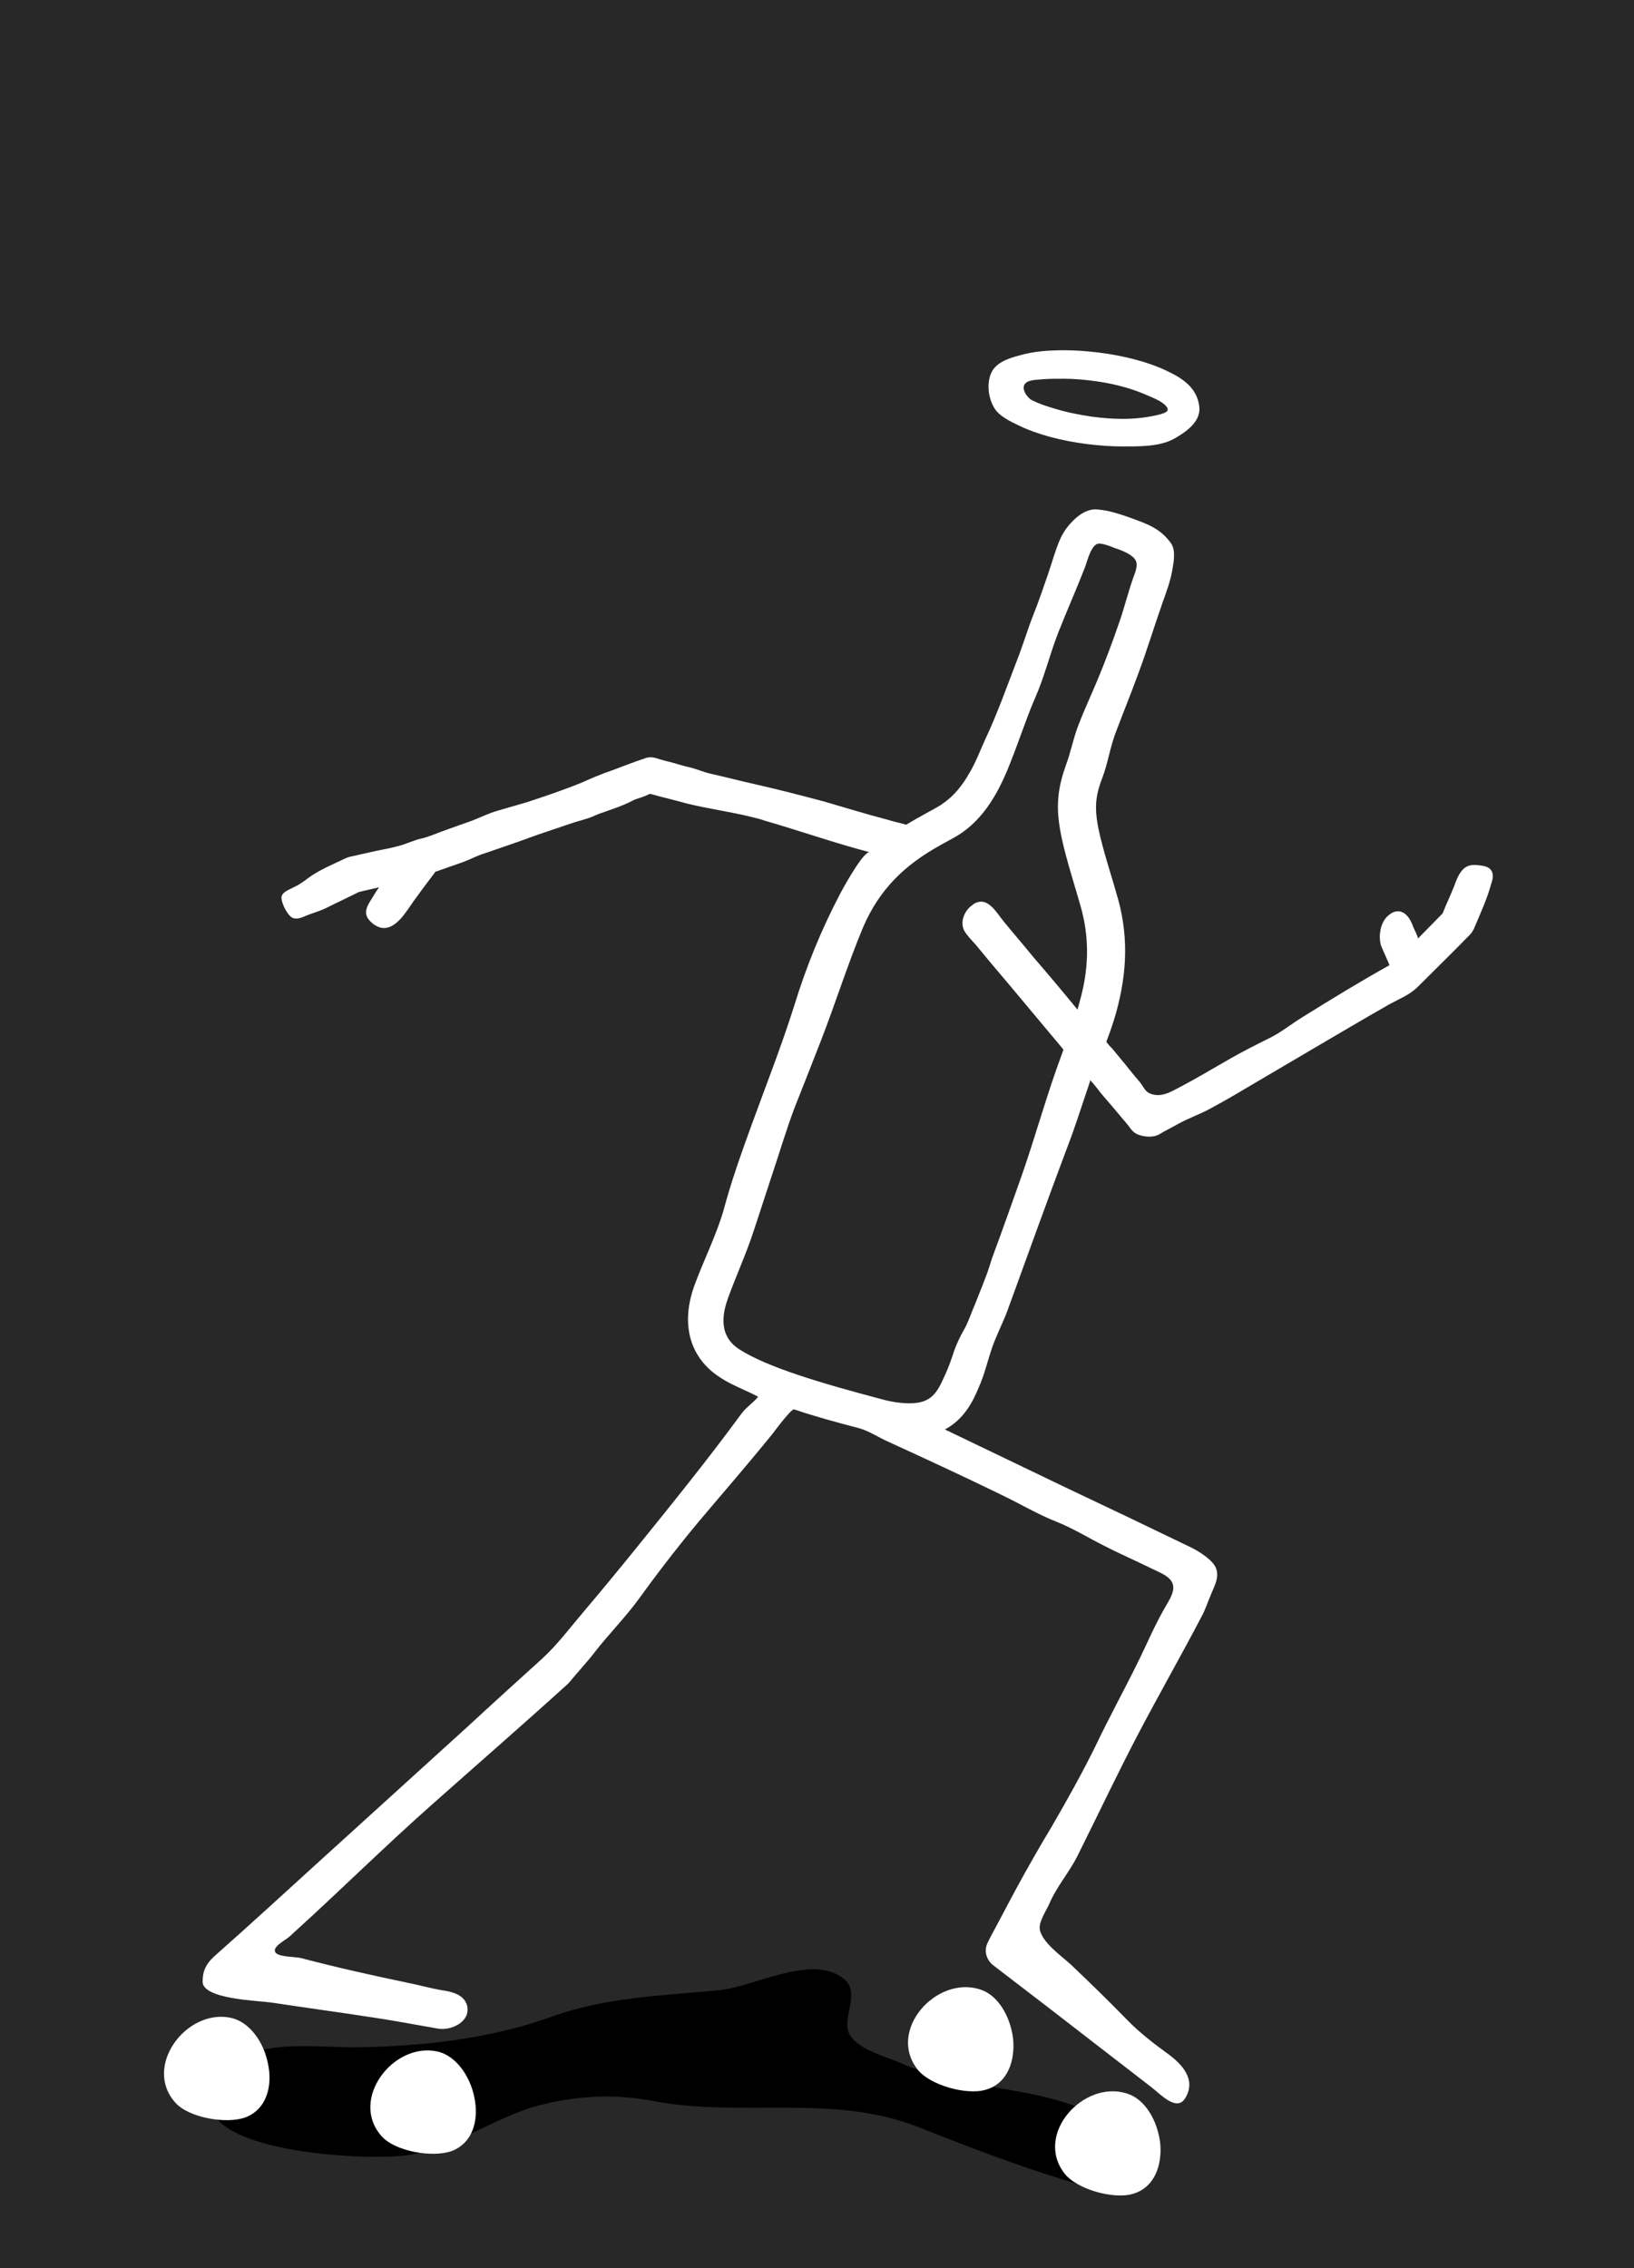 <?xml version="1.0" encoding="utf-8"?>
<!-- Generator: Adobe Illustrator 27.4.1, SVG Export Plug-In . SVG Version: 6.00 Build 0)  -->
<svg version="1.1" xmlns="http://www.w3.org/2000/svg" xmlns:xlink="http://www.w3.org/1999/xlink" x="0px" y="0px"
	 viewBox="0 0 350 485.7" style="enable-background:new 0 0 350 485.7;" xml:space="preserve">
<style type="text/css">
	.st0{fill:#282828;}
	.st1{fill:#FFFFFF;}
</style>
<g id="Calque_2">
	<rect class="st0" width="350" height="485.7"/>
</g>
<g id="Calque_1">
	<g>
		<g>
			<path d="M241,470.4c-2.6-0.6-5.2-1.3-7.8-2c-0.1,0-0.1,0-0.2,0L241,470.4z"/>
			<path d="M247.3,460.7c-0.1-0.4-0.3-0.9-0.6-1.4c-2.1-3.7-16.7-8.6-21.1-9.8c-10.8-2.9-22-3-32.4-7.6c-3.3-1.5-9.6-3-11.3-6.4
				c-1.7-3.4,2.6-8.8-1.2-11.8c-6.8-5.4-18.9,1.7-26.8,2.5c-11.8,1.1-24.3,1.5-35.6,5.6c-13.3,4.8-27.3,6.3-41.3,6.6
				c-9.8,0.2-26.8-3-31.6,8.7c-5.8,14.1,34.4,15.8,42.6,14.3c10.2-1.8,18.7-8.6,28.8-10.9c7.8-1.8,15.2-2.1,23.1-0.6
				c18.8,3.6,38.4-1.6,56.6,5.5c12.1,4.8,24.1,9.4,36.6,12.9C238.2,469.8,249,466.8,247.3,460.7z"/>
		</g>
		<g>
			<path class="st1" d="M218.2,91.1c3.9,1.9,9.1,3.3,14.7,4c2.5,0.3,5,0.5,7.4,0.5c3.4,0,8,0.1,11.1-1.6c2.5-1.4,5.8-3.6,5.5-6.8
				c-0.4-4-3.4-6.1-6.8-7.7c-3.9-1.9-9.1-3.3-14.7-4c-2.5-0.3-5-0.5-7.4-0.5c-3.2,0-6.5,0.2-9.6,1.1c-2.3,0.6-5.1,1.5-6.1,3.8
				c-1,2.3-0.6,5.4,0.7,7.5C214,89.1,216.5,90.3,218.2,91.1z M220,81.8c0.9-0.5,2.5-0.5,3.5-0.6c1.4-0.1,2.9-0.1,4.3-0.1
				c2.2,0,4.4,0.2,6.7,0.5c3.7,0.5,7.4,1.4,10.9,2.9c1.3,0.6,3.4,1.3,4.4,2.5c0.9,1.1-0.3,1.4-1.2,1.7c-2.7,0.7-5.4,1-8.2,1
				c-2.2,0-4.4-0.2-6.7-0.5c-2.6-0.4-5.2-0.9-7.8-1.7c-1.7-0.5-3.6-1.1-5.2-2C219.6,84.6,218.5,82.7,220,81.8z"/>
			<path class="st1" d="M317.6,185.4C317.6,185.4,317.5,185.4,317.6,185.4c-1.9-0.3-3.4-0.4-4.6,1.2c-0.7,0.9-1.1,2-1.5,3.1
				c-0.8,2-1.7,3.9-2.5,5.9l-5.3,5.4c0.2-0.2-1-2.4-1.1-2.8c-1-2.8-3.2-4.3-5.6-1.8c-1.3,1.4-1.7,3.8-1.3,5.7c0.1,0.6,2,4.5,1.9,4.6
				c-6.3,3.5-12.5,7.3-18.6,11.1c-2.6,1.6-4.6,3.3-7.3,4.6c-3,1.5-6,3-8.9,4.7c-3.3,1.9-6.5,3.8-9.9,5.6c-2.1,1.1-4.3,2.5-6.7,1.4
				c-0.9-0.4-1.3-1.4-1.9-2.2c-1.1-1.3-2.2-2.6-3.2-3.9c-1-1.2-1.9-2.3-2.9-3.5c-0.1-0.1-1.3-1.3-1.2-1.5c0.7-1.8,1.4-3.8,2-5.9
				c2.6-9.2,2.7-17.5,0.1-25.9l-0.4-1.4c-4.2-13.9-5-17-2.6-23.2c1.3-3.4,1.7-6.9,3.1-10.3c1.5-4,3.1-7.9,4.6-12
				c1.9-5.1,3.5-10.4,5.3-15.5c0.8-2.2,1.6-4.4,2-6.7c0.3-1.7,0.8-4.3-0.3-5.8c-2.3-3.2-5.1-4.1-8.6-5.4c-2.3-0.8-4.6-1.6-7.1-1.8
				c-2.6-0.3-5,1.9-6.5,3.8c-0.6,0.8-1.1,1.6-1.5,2.5c-1.1,2.5-1.8,5.2-2.7,7.8c-1,2.8-1.9,5.6-3,8.3c-1.3,3.3-2.3,6.7-3.6,10
				c-2.2,5.7-4.2,11.4-6.8,16.9c-1.1,2.4-2,4.9-3.4,7.2c-1.4,2.5-3.3,4.9-5.7,6.5c-0.1,0.1-0.3,0.2-0.4,0.3c-1,0.6-2.1,1.2-3.2,1.8
				c-1.3,0.7-2.7,1.5-4.2,2.4c-1.4-0.4-2.8-0.7-4.1-1.1c-4.6-1.2-9.1-2.6-13.6-3.9c-4.9-1.3-9.9-2.6-14.8-3.7
				c-3.1-0.7-6.2-1.5-9.3-2.2c-1.4-0.3-2.8-0.9-4.2-1.3c-1.4-0.3-2.7-0.7-4.1-1.1c-1.2-0.3-2.4-0.6-3.6-1c-0.8-0.2-1.6-0.2-2.3,0.1
				c-2.4,0.8-4.7,1.7-7.1,2.6c-2.1,0.7-4.2,1.6-6.2,2.5c-3.9,1.6-8,3-12,4.3c-2.1,0.6-4.1,1.2-6.2,1.8c-1.8,0.5-3.6,1.4-5.4,2.1
				c-2,0.7-3.9,1.4-5.9,2.1c-1.7,0.6-3.4,1.4-5.2,1.8c-1.7,0.4-3.2,1.2-4.9,1.6c-1.5,0.4-3.1,0.7-4.6,1c-1.9,0.4-3.9,0.9-5.8,1.3
				c-0.3,0.1-0.6,0.2-0.8,0.3c-2.7,1.3-5.7,2.5-8.1,4.3c-0.9,0.7-1.9,1.4-3,1.9c-0.9,0.5-2.8,1.1-2.6,2.4c0.1,1.1,0.9,2.7,1.6,3.5
				c0.4,0.5,0.9,0.8,1.5,0.8c0.7,0,1.5-0.3,2.1-0.6c1.3-0.5,2.6-0.9,3.8-1.4c1.1-0.5,2.2-1.1,3.3-1.6c1.4-0.7,2.9-1.4,4.3-2.1l4.3-1
				c-0.7,0.9-1.2,1.9-1.8,2.8c-0.8,1.3-1.5,2.6-0.5,4c0.6,0.8,1.5,1.5,2.5,1.8c3.2,0.9,5.6-3.4,7.1-5.5c1.5-2.1,3-4.1,4.6-6.2
				c0,0,0.1-0.2,0.1-0.2c0,0,0,0,0,0c2-0.7,4-1.4,6-2.1c1.6-0.6,3-1.4,4.7-1.9c3.8-1.3,7.6-2.6,11.4-4c2.4-0.8,4.7-1.6,7.1-2.4
				c1.2-0.4,2.4-0.7,3.6-1.1c1-0.3,1.8-0.8,2.8-1.1c2.2-0.8,4.5-1.5,6.6-2.6c0.9-0.5,2-0.7,2.9-1.1c0.2-0.1,0.8-0.4,1-0.4
				c2.5,0.7,5.1,1.3,7.6,2c4.7,1.2,9.6,1.8,14.3,3c0.8,0.2,1.7,0.4,2.5,0.7c7.6,2.2,15,4.8,22.6,6.8c-1.3-0.4-5.9,8-6.4,9
				c-4,7.6-7.2,15.5-9.7,23.6c-2.8,8.9-6.2,17.5-9.4,26.3c-2.1,5.8-4.2,11.7-5.8,17.7c-1.6,5.5-4.2,10.6-6.2,16
				c-3.1,8.4-1.1,15.7,5.5,19.9c2.6,1.7,5.5,2.7,8.1,4.1c-1.1,1.3-2.5,2.2-3.5,3.5c-7.1,9.7-14.7,19.1-22.3,28.5
				c-3.8,4.7-7.5,9.2-11.4,13.8c-2.9,3.4-5.8,7.3-9.1,10.3c-5.3,4.8-10.6,9.6-15.9,14.5c-10.5,9.5-21,19.1-31.5,28.6
				c-7.6,6.9-15.2,13.9-22.9,20.7c-1.6,1.5-2.4,3-2.4,5.3c-0.1,3.8,11.8,4.1,14.6,4.5c7.3,1.1,14.6,2.1,21.8,3.2
				c4.7,0.7,9.4,1.6,14,2.4c3,0.5,7.2-1.6,6.2-5.1c-0.7-2.2-3.2-2.8-5.2-3.1c-2.5-0.4-4.9-1.1-7.4-1.6c-7.7-1.6-15.3-3.3-22.9-5.3
				c-1.1-0.3-4.8-0.2-5.5-1.2c-0.8-1.2,2.1-2.6,3-3.4c0.4-0.4,0.8-0.7,1.2-1.1c9.7-8.8,19.1-18.1,28.9-26.8
				c9.8-8.7,19.8-17.4,29.4-26.1c0.1-0.1,0.3-0.3,0.4-0.4c1.8-2.2,3.7-4.2,5.4-6.4c3.1-4,6.7-7.6,9.6-11.6c3.1-4.3,6.3-8.5,9.6-12.6
				c4.1-5.1,8.5-10.1,12.7-15.1c2.1-2.5,4.2-5,6.3-7.6c0.3-0.4,4-5.4,4.6-5.2c4.4,1.5,9.2,2.8,13.8,4c2,0.5,4.3,2,6.3,2.9
				c8.1,3.7,16.1,7.4,24.1,11.3c4,1.9,8,4.3,12.1,5.9c3.5,1.4,6.7,3.4,10.1,5.1c2.5,1.3,5,2.4,7.5,3.6c1.5,0.7,3.1,1.5,4.6,2.2
				c3.7,1.8,3.1,3.8,1.3,6.8c-2.4,4-4.2,8.4-6.3,12.6c-2.9,5.9-6.1,11.7-8.9,17.6c-2.9,5.9-6.1,11.6-9.4,17.3
				c-2.6,4.3-5.1,8.7-7.5,13.1c-1.9,3.5-3.7,7-5.6,10.5c-0.2,0.4-0.4,0.8-0.6,1.2c-0.9,1.7-0.4,3.7,1.1,4.9
				c8,6.1,15.9,12.2,23.9,18.4c3.4,2.6,6.7,5.2,10.1,7.8c1.8,1.4,5.3,5.2,7.1,2.4c2.5-3.9-0.4-7.2-3.5-9.5c-2.9-2.1-6.3-4.7-8.8-7.3
				c-3.9-4-7.9-7.9-12-11.8c-1.9-1.8-6.6-5-6.8-7.9c-0.1-1.5,1.4-3.8,2-5.1c1.6-3.8,4.3-6.8,6.1-10.4c4.3-8.6,8.4-17.3,12.9-25.9
				c4.4-8.4,9.2-16.8,13.6-25.2c0.9-1.6,1.4-3.3,2.1-4.9c0.7-1.8,1.8-3.5,1.1-5.5c-0.6-1.8-3.7-3.7-5.3-4.5
				c-9.1-4.4-18.1-8.7-27.2-13c-8.5-4.1-17.1-8.2-25.6-12.3c4.3-2.3,6.1-6.3,7.2-8.9c1.3-2.9,1.9-5.7,2.9-8.6
				c0.9-2.6,2.2-5.1,3.2-7.7c4.3-11.8,8.5-23.5,12.9-35.2c1.7-4.4,3.1-8.9,4.6-13.3c0.1-0.4,0.3-0.7,0.3-1.1
				c0.9,0.9,1.6,1.9,2.4,2.9c0.8,0.9,1.6,1.9,2.4,2.8c1.1,1.3,2.1,2.5,3.2,3.8c0.7,0.9,1.2,1.8,2.4,2.2c1.4,0.5,3.2,0.6,4.4-0.1
				c1.3-0.8,2.6-1.4,4-2.2c2.3-1.3,4.8-2.1,7.1-3.4c2.6-1.4,5.2-2.9,7.7-4.4c5.1-3,10.2-6,15.3-9c5.1-3,10.2-6,15.3-8.9
				c2-1.1,4.1-1.9,5.8-3.5c3.8-3.8,7.6-7.5,11.4-11.4c0.3-0.3,0.6-0.8,0.8-1.2c1.3-3.1,2.8-6.3,3.7-9.6
				C320,187.7,320.1,185.8,317.6,185.4z M230.9,192.1l0.4,1.4c2.8,9.2,1.2,16.7-0.2,21.6c-0.1,0.4-0.2,0.7-0.3,1.1
				c-3.1-3.8-6.3-7.6-9.5-11.3c-2.1-2.6-4.3-5.1-6.4-7.7c-1.3-1.6-3.1-4.8-5.5-4c-0.4,0.1-0.8,0.3-1.1,0.6c-1.7,1.1-2.8,3.7-1.7,5.6
				c0.6,1,1.6,2,2.4,2.9c2.2,2.7,4.4,5.3,6.7,8c3.9,4.7,7.9,9.4,11.8,14.1c0.1,0.1,0.2,0.3,0.3,0.4c-0.1,0.2-0.2,0.5-0.3,0.8
				c-3.2,8.5-5.6,17.4-8.6,26c-2.1,5.9-4.2,11.9-6.4,17.8c-0.5,1.5-0.9,3-1.5,4.4c-0.7,1.9-1.5,3.8-2.2,5.6
				c-0.8,1.8-1.4,3.8-2.4,5.5c-0.8,1.4-1.4,2.7-2,4.3c-0.6,1.8-1.2,3.6-2,5.3c-1.7,3.8-2.9,6-7.6,6c-1.8,0-4-0.3-6.4-1
				c-12.1-3.2-24.1-6.7-30.1-10.6c-3.4-2.2-4.2-5.8-2.4-10.8c0-0.1,0.1-0.2,0.1-0.3c1.8-4.9,4-9.7,5.6-14.7
				c1.4-4.2,2.7-8.3,4.1-12.5c1.5-4.5,2.8-8.9,4.5-13.4c1.9-4.8,3.8-9.6,5.7-14.5c3.1-8,5.7-16.3,9-24.2c3.5-8.1,8.9-13.3,16.5-17.5
				c1.2-0.7,2.4-1.3,3.6-2c5.9-3.6,9.1-9.7,11.5-15.9c1.8-4.5,3.3-9.2,5.2-13.6c2-4.5,3.2-9.5,5-14.1c1.9-4.8,4-9.5,5.8-14.2
				c0.4-1.1,1.3-4.8,2.9-4.8c0.9,0,2.3,0.5,3.5,1l0.6,0.2c2.8,1,3.6,2,3.8,2.5c0.3,0.6,0.2,1.6-0.3,2.9c-1.2,3.2-2,6.6-3.1,9.8
				c-1.5,4.4-3.1,8.7-4.9,13c-1.3,3.1-2.7,6.1-3.9,9.2c-1.2,3-1.7,6-2.8,8.9C225.1,172.8,226.7,178,230.9,192.1z"/>
			<path class="st1" d="M241.4,448.3c-9.3-3-19.9,8.7-13.4,17.1c2.6,3.4,10.5,5.6,14.6,4.4c4.7-1.3,6.4-6.2,5.9-11
				C247.9,454.1,245.3,449.5,241.4,448.3z"/>
			<path class="st1" d="M209.9,426c-9.3-3-19.9,8.7-13.4,17.1c2.6,3.4,10.5,5.6,14.6,4.4c4.7-1.3,6.4-6.2,5.9-11
				C216.4,431.8,213.8,427.2,209.9,426z"/>
			<path class="st1" d="M93.7,439.3c-9.5-2.1-19,10.4-11.9,18.2c2.9,3.2,10.9,4.6,15,3.1c4.6-1.8,5.8-6.8,4.8-11.5
				C100.7,444.6,97.7,440.2,93.7,439.3z"/>
			<path class="st1" d="M49.5,432.1c-9.5-2.1-19,10.4-11.9,18.2c2.9,3.2,10.9,4.6,15,3.1c4.6-1.8,5.8-6.8,4.8-11.5
				C56.5,437.3,53.5,433,49.5,432.1z"/>
		</g>
	</g>
</g>
</svg>

